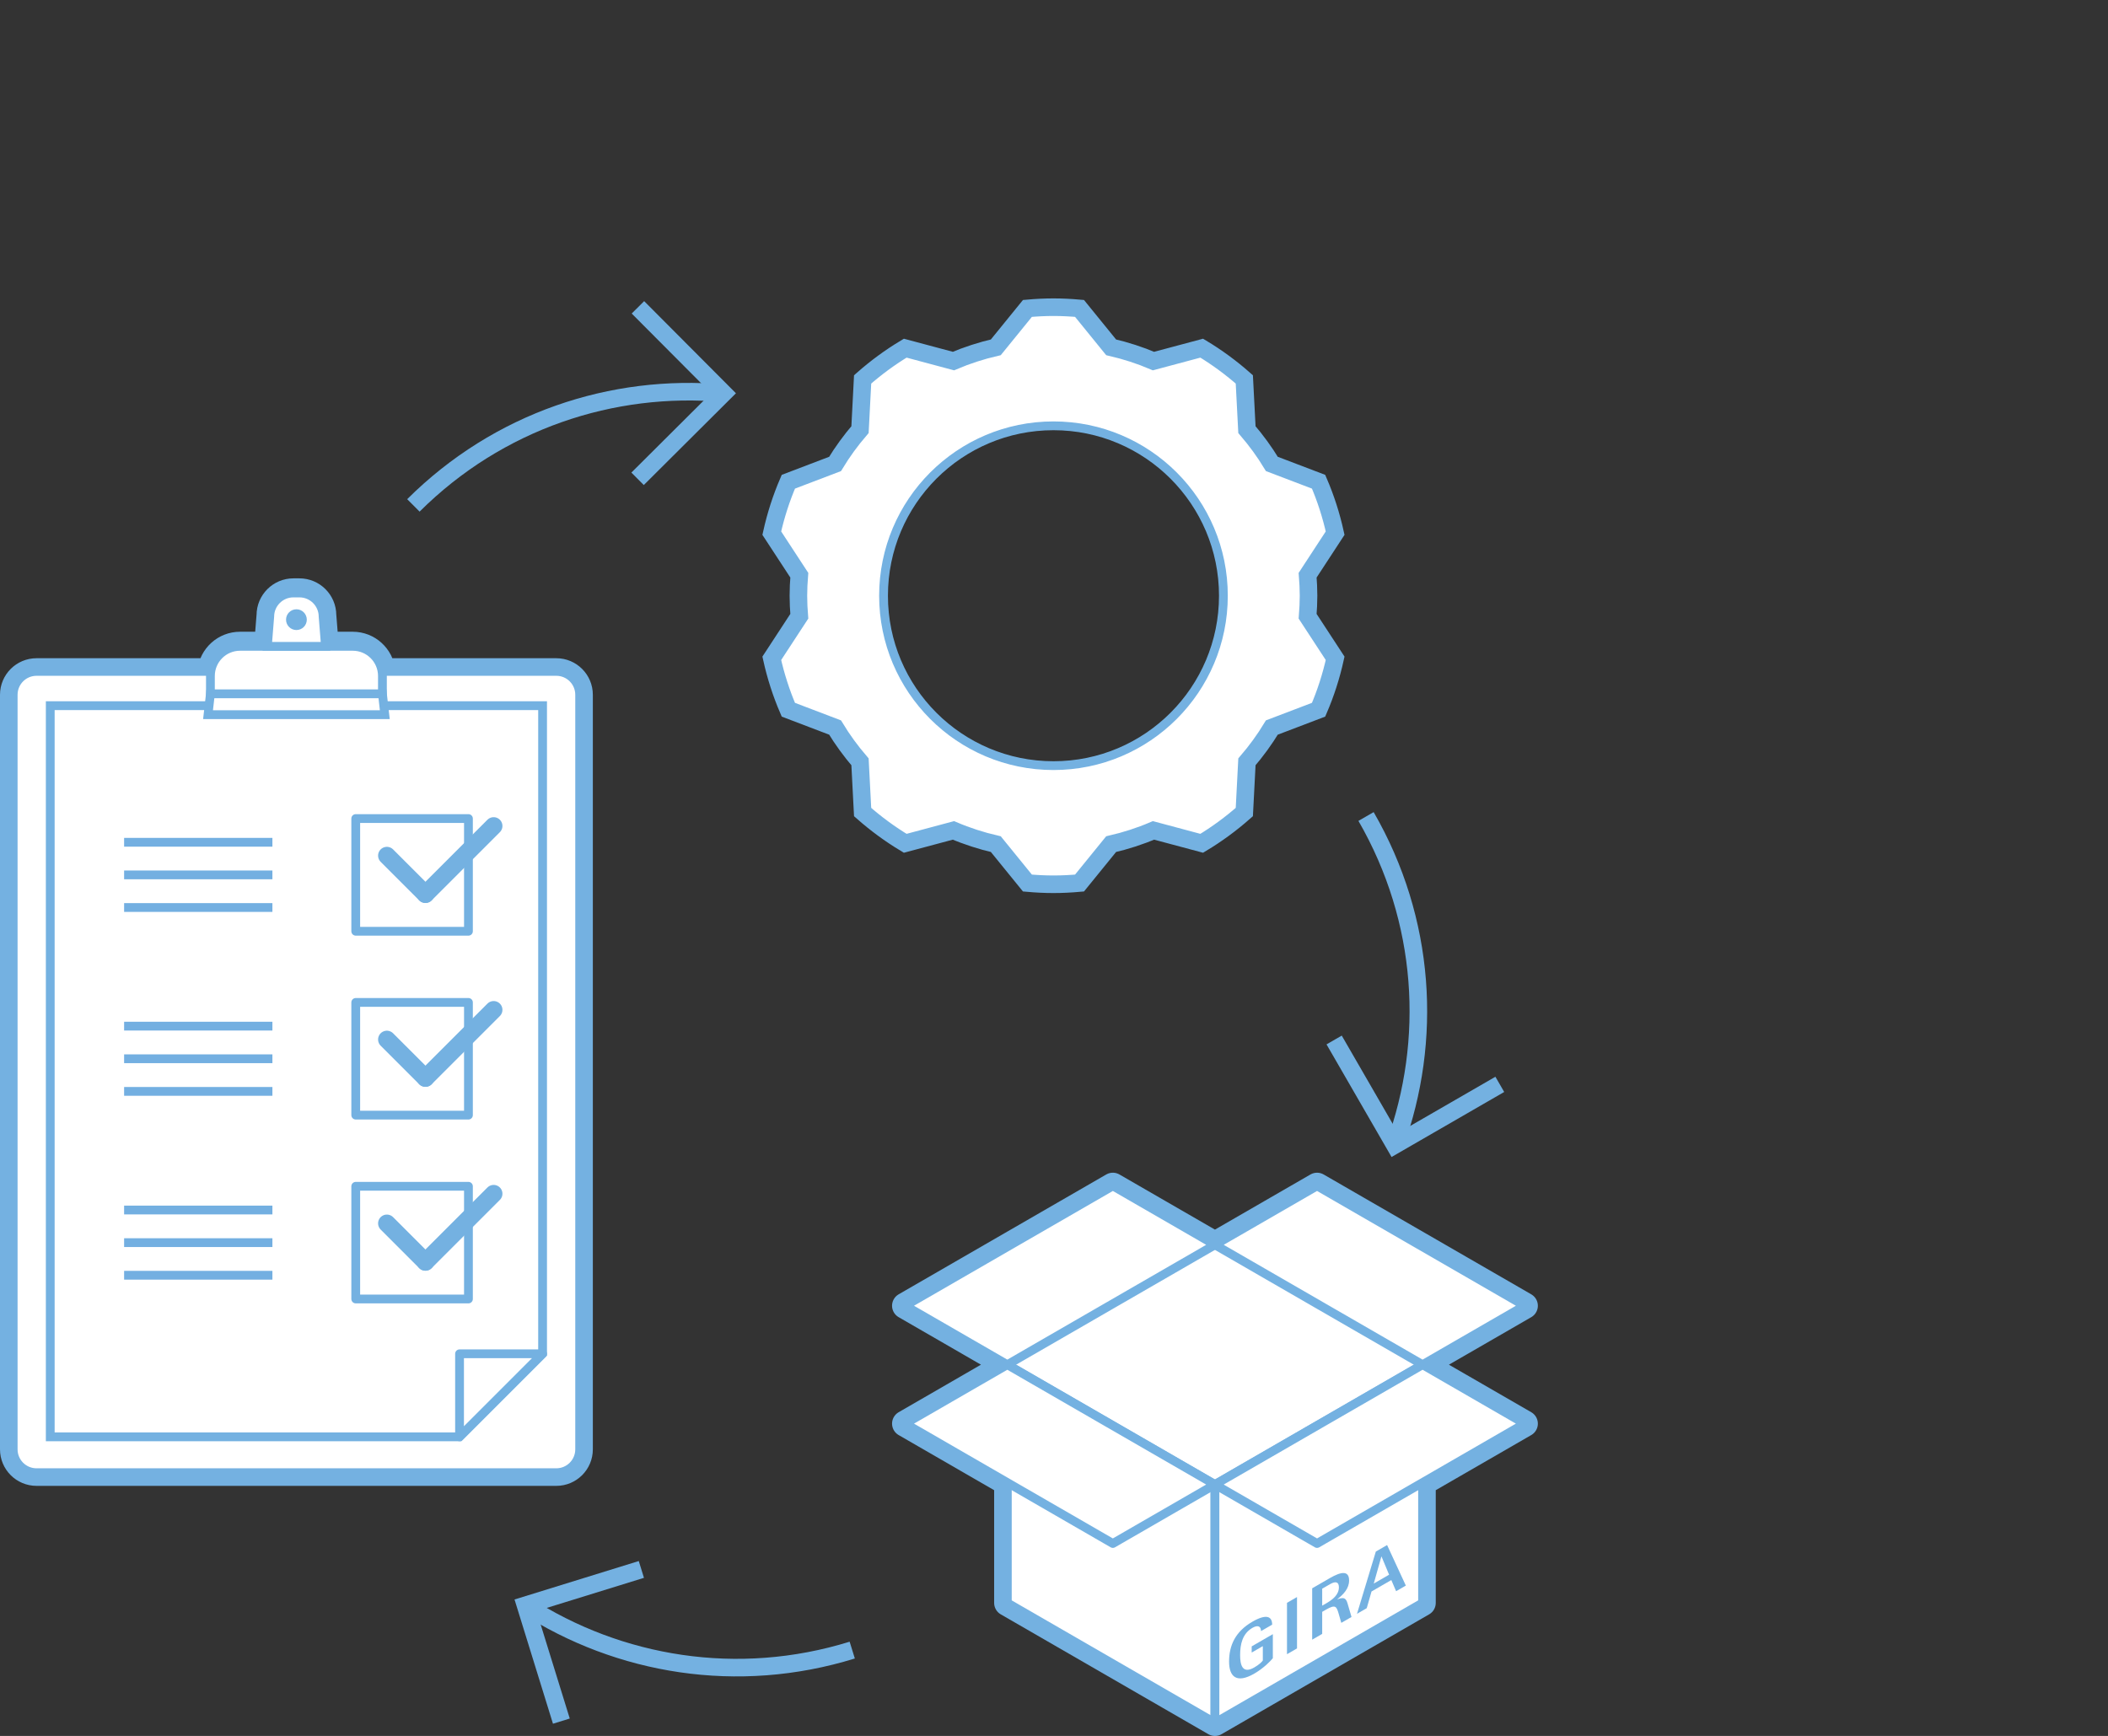 <?xml version="1.0" encoding="utf-8"?>
<!-- Generator: Adobe Illustrator 15.0.0, SVG Export Plug-In . SVG Version: 6.00 Build 0)  -->
<!DOCTYPE svg PUBLIC "-//W3C//DTD SVG 1.1//EN" "http://www.w3.org/Graphics/SVG/1.1/DTD/svg11.dtd">
<svg version="1.1" id="Ebene_1" xmlns="http://www.w3.org/2000/svg" xmlns:xlink="http://www.w3.org/1999/xlink" x="0px" y="0px"
	 width="339.987px" height="280.006px" viewBox="0 0 339.987 280.006" enable-background="new 0 0 339.987 280.006"
	 xml:space="preserve">
<rect x="0" y="0" width="339.987" height="280.006" fill="#333333" stroke="none"/>
<g>
	<defs>
		<rect id="SVGID_1_" width="339.987" height="280.006"/>
	</defs>
	<clipPath id="SVGID_2_">
		<use xlink:href="#SVGID_1_"  overflow="visible"/>
	</clipPath>
	<polyline clip-path="url(#SVGID_2_)" fill="none" stroke="#74B1E1" stroke-width="2.835" stroke-miterlimit="10" points="
		90.539,277.614 84.757,258.929 103.442,253.147 	"/>
	<path clip-path="url(#SVGID_2_)" fill="none" stroke="#74B1E1" stroke-width="2.835" stroke-miterlimit="10" d="M84.757,258.929
		c15.091,9.718,34.209,12.948,52.696,7.229"/>
	<polyline clip-path="url(#SVGID_2_)" fill="none" stroke="#74B1E1" stroke-width="2.835" stroke-miterlimit="10" points="
		241.894,174.906 224.955,184.686 215.175,167.748 	"/>
	<path clip-path="url(#SVGID_2_)" fill="none" stroke="#74B1E1" stroke-width="2.835" stroke-miterlimit="10" d="M224.954,184.686
		c6.13-16.868,5.043-36.227-4.633-52.986"/>
	<polyline clip-path="url(#SVGID_2_)" fill="none" stroke="#74B1E1" stroke-width="2.835" stroke-miterlimit="10" points="
		102.888,49.572 116.691,63.429 102.833,77.231 	"/>
	<path clip-path="url(#SVGID_2_)" fill="none" stroke="#74B1E1" stroke-width="2.835" stroke-miterlimit="10" d="M116.691,63.429
		c-17.877-1.591-36.307,4.434-50.018,18.091"/>
	<path clip-path="url(#SVGID_2_)" fill="none" stroke="#74B1E1" stroke-width="4.252" stroke-miterlimit="10" d="M89.723,108.296
		H61.652c-0.255-2.401-2.286-4.272-4.755-4.272h-4.402l-0.382-4.784c0-2.113-1.713-3.827-3.827-3.827h-0.957
		c-2.113,0-3.826,1.714-3.826,3.827l-0.383,4.784h-4.401c-2.469,0-4.5,1.871-4.755,4.272H5.893c-2.08,0-3.767,1.687-3.767,3.768
		v121.711c0,2.081,1.687,3.767,3.767,3.767h83.83c2.08,0,3.767-1.686,3.767-3.767V112.064
		C93.49,109.983,91.803,108.296,89.723,108.296z"/>
	<path clip-path="url(#SVGID_2_)" fill="#FFFFFF" d="M89.723,237.542H5.893c-2.08,0-3.767-1.687-3.767-3.767V112.063
		c0-2.081,1.687-3.767,3.767-3.767h83.83c2.08,0,3.767,1.686,3.767,3.767v121.712C93.49,235.855,91.803,237.542,89.723,237.542"/>
	<path clip-path="url(#SVGID_2_)" fill="none" stroke="#74B1E1" stroke-width="1.417" stroke-miterlimit="10" d="M89.723,237.542
		H5.893c-2.08,0-3.767-1.687-3.767-3.767V112.063c0-2.081,1.687-3.767,3.767-3.767h83.83c2.08,0,3.767,1.686,3.767,3.767v121.712
		C93.49,235.855,91.803,237.542,89.723,237.542z"/>
	<polygon clip-path="url(#SVGID_2_)" fill="#FFFFFF" points="87.511,218.363 87.511,113.822 8.105,113.822 8.105,231.758 
		69.333,231.758 74.117,231.758 	"/>
	<polygon clip-path="url(#SVGID_2_)" fill="none" stroke="#74B1E1" stroke-width="1.417" stroke-miterlimit="10" points="
		87.511,218.363 87.511,113.822 8.105,113.822 8.105,231.758 69.333,231.758 74.117,231.758 	"/>
	<polygon clip-path="url(#SVGID_2_)" fill="#FFFFFF" points="87.511,218.363 74.117,218.363 74.117,231.758 	"/>
	
		<polygon clip-path="url(#SVGID_2_)" fill="none" stroke="#74B1E1" stroke-width="1.417" stroke-linejoin="round" stroke-miterlimit="10" points="
		87.511,218.363 74.117,218.363 74.117,231.758 	"/>
	<rect x="57.375" y="132.03" clip-path="url(#SVGID_2_)" fill="#FFFFFF" width="18.177" height="18.178"/>
	
		<rect x="57.375" y="132.03" clip-path="url(#SVGID_2_)" fill="none" stroke="#74B1E1" stroke-width="1.417" stroke-linecap="round" stroke-linejoin="round" stroke-miterlimit="10" width="18.177" height="18.178"/>
	
		<line clip-path="url(#SVGID_2_)" fill="none" stroke="#74B1E1" stroke-width="2.835" stroke-linecap="round" stroke-linejoin="round" stroke-miterlimit="10" x1="62.397" y1="138.01" x2="68.617" y2="144.229"/>
	
		<line clip-path="url(#SVGID_2_)" fill="none" stroke="#74B1E1" stroke-width="2.835" stroke-linecap="round" stroke-linejoin="round" stroke-miterlimit="10" x1="79.618" y1="133.226" x2="68.617" y2="144.228"/>
	<rect x="57.375" y="161.688" clip-path="url(#SVGID_2_)" fill="#FFFFFF" width="18.177" height="18.178"/>
	
		<rect x="57.375" y="161.688" clip-path="url(#SVGID_2_)" fill="none" stroke="#74B1E1" stroke-width="1.417" stroke-linecap="round" stroke-linejoin="round" stroke-miterlimit="10" width="18.177" height="18.178"/>
	
		<line clip-path="url(#SVGID_2_)" fill="none" stroke="#74B1E1" stroke-width="2.835" stroke-linecap="round" stroke-linejoin="round" stroke-miterlimit="10" x1="62.397" y1="167.667" x2="68.617" y2="173.886"/>
	
		<line clip-path="url(#SVGID_2_)" fill="none" stroke="#74B1E1" stroke-width="2.835" stroke-linecap="round" stroke-linejoin="round" stroke-miterlimit="10" x1="79.618" y1="162.884" x2="68.617" y2="173.885"/>
	<rect x="57.375" y="191.345" clip-path="url(#SVGID_2_)" fill="#FFFFFF" width="18.177" height="18.178"/>
	
		<rect x="57.375" y="191.345" clip-path="url(#SVGID_2_)" fill="none" stroke="#74B1E1" stroke-width="1.417" stroke-linecap="round" stroke-linejoin="round" stroke-miterlimit="10" width="18.177" height="18.178"/>
	
		<line clip-path="url(#SVGID_2_)" fill="none" stroke="#74B1E1" stroke-width="2.835" stroke-linecap="round" stroke-linejoin="round" stroke-miterlimit="10" x1="62.397" y1="197.324" x2="68.617" y2="203.544"/>
	
		<line clip-path="url(#SVGID_2_)" fill="none" stroke="#74B1E1" stroke-width="2.835" stroke-linecap="round" stroke-linejoin="round" stroke-miterlimit="10" x1="79.618" y1="192.541" x2="68.617" y2="203.543"/>
	<path clip-path="url(#SVGID_2_)" fill="#FFFFFF" d="M61.68,112.865H33.936v-3.826c0-2.643,2.141-4.784,4.783-4.784h18.178
		c2.641,0,4.783,2.141,4.783,4.784V112.865z"/>
	
		<path clip-path="url(#SVGID_2_)" fill="none" stroke="#74B1E1" stroke-width="1.417" stroke-linecap="round" stroke-miterlimit="10" d="
		M61.68,112.865H33.936v-3.826c0-2.643,2.141-4.784,4.783-4.784h18.178c2.641,0,4.783,2.141,4.783,4.784V112.865z"/>
	<path clip-path="url(#SVGID_2_)" fill="#FFFFFF" d="M52.496,104.254h-9.375l0.383-4.783c0-2.113,1.713-3.826,3.826-3.826h0.957
		c2.113,0,3.826,1.713,3.826,3.826L52.496,104.254z"/>
	
		<path clip-path="url(#SVGID_2_)" fill="none" stroke="#74B1E1" stroke-width="1.417" stroke-linecap="round" stroke-miterlimit="10" d="
		M52.496,104.254h-9.375l0.383-4.783c0-2.113,1.713-3.826,3.826-3.826h0.957c2.113,0,3.826,1.713,3.826,3.826L52.496,104.254z"/>
	<path clip-path="url(#SVGID_2_)" fill="#74B1E1" d="M49.482,99.95c0,0.925-0.749,1.674-1.674,1.674
		c-0.925,0-1.674-0.749-1.674-1.674c0-0.925,0.749-1.674,1.674-1.674C48.733,98.275,49.482,99.024,49.482,99.95"/>
	<polygon clip-path="url(#SVGID_2_)" fill="#FFFFFF" points="62.063,115.274 33.553,115.274 33.936,111.909 61.68,111.909 	"/>
	<polygon clip-path="url(#SVGID_2_)" fill="none" stroke="#74B1E1" stroke-width="1.417" stroke-miterlimit="10" points="
		62.063,115.274 33.553,115.274 33.936,111.909 61.68,111.909 	"/>
	
		<line clip-path="url(#SVGID_2_)" fill="none" stroke="#73AFE1" stroke-width="1.417" stroke-miterlimit="10" x1="20.018" y1="135.857" x2="43.935" y2="135.857"/>
	
		<line clip-path="url(#SVGID_2_)" fill="none" stroke="#73AFE1" stroke-width="1.417" stroke-miterlimit="10" x1="20.018" y1="141.118" x2="43.935" y2="141.118"/>
	
		<line clip-path="url(#SVGID_2_)" fill="none" stroke="#73AFE1" stroke-width="1.417" stroke-miterlimit="10" x1="20.018" y1="146.38" x2="43.935" y2="146.38"/>
	
		<line clip-path="url(#SVGID_2_)" fill="none" stroke="#73AFE1" stroke-width="1.417" stroke-miterlimit="10" x1="20.018" y1="165.514" x2="43.935" y2="165.514"/>
	
		<line clip-path="url(#SVGID_2_)" fill="none" stroke="#73AFE1" stroke-width="1.417" stroke-miterlimit="10" x1="20.018" y1="170.776" x2="43.935" y2="170.776"/>
	
		<line clip-path="url(#SVGID_2_)" fill="none" stroke="#73AFE1" stroke-width="1.417" stroke-miterlimit="10" x1="20.018" y1="176.038" x2="43.935" y2="176.038"/>
	
		<line clip-path="url(#SVGID_2_)" fill="none" stroke="#73AFE1" stroke-width="1.417" stroke-miterlimit="10" x1="20.018" y1="195.172" x2="43.935" y2="195.172"/>
	
		<line clip-path="url(#SVGID_2_)" fill="none" stroke="#73AFE1" stroke-width="1.417" stroke-miterlimit="10" x1="20.018" y1="200.434" x2="43.935" y2="200.434"/>
	
		<line clip-path="url(#SVGID_2_)" fill="none" stroke="#73AFE1" stroke-width="1.417" stroke-miterlimit="10" x1="20.018" y1="205.695" x2="43.935" y2="205.695"/>
	<path clip-path="url(#SVGID_2_)" fill="#FFFFFF" d="M211.047,96.089c0-1.115-0.059-2.217-0.146-3.311l4.437-6.784
		c-0.636-2.872-1.53-5.645-2.668-8.291l-7.536-2.871c-1.188-1.961-2.538-3.808-4.024-5.536l-0.42-8.1
		c-2.128-1.879-4.425-3.569-6.872-5.038l-7.776,2.081c-2.188-0.933-4.475-1.674-6.836-2.22l-5.097-6.272
		c-1.385-0.124-2.783-0.198-4.201-0.198c-1.417,0-2.816,0.074-4.2,0.198l-5.097,6.272c-2.361,0.546-4.649,1.287-6.836,2.219
		l-7.776-2.08c-2.447,1.469-4.744,3.159-6.872,5.038l-0.42,8.099c-1.486,1.729-2.838,3.576-4.024,5.537l-7.536,2.871
		c-1.138,2.646-2.033,5.419-2.669,8.291l4.437,6.784c-0.087,1.094-0.145,2.196-0.145,3.311c0,1.116,0.058,2.218,0.145,3.311
		l-4.437,6.784c0.636,2.873,1.531,5.646,2.669,8.291l7.536,2.872c1.186,1.96,2.538,3.807,4.024,5.536l0.42,8.099
		c2.128,1.878,4.425,3.57,6.872,5.038l7.776-2.081c2.187,0.934,4.475,1.674,6.836,2.22l5.097,6.273
		c1.384,0.124,2.783,0.198,4.2,0.198c1.418,0,2.816-0.074,4.201-0.198l5.097-6.273c2.361-0.546,4.648-1.286,6.836-2.22l7.776,2.081
		c2.447-1.468,4.744-3.16,6.872-5.038l0.42-8.099c1.486-1.729,2.837-3.576,4.024-5.536l7.536-2.872
		c1.138-2.645,2.032-5.418,2.668-8.291l-4.437-6.784C210.988,98.308,211.047,97.206,211.047,96.089 M169.907,123.497
		c-15.136,0-27.406-12.271-27.406-27.407c0-15.136,12.27-27.406,27.406-27.406c15.138,0,27.407,12.27,27.407,27.406
		C197.314,111.226,185.045,123.497,169.907,123.497"/>
	
		<circle clip-path="url(#SVGID_2_)" fill="none" stroke="#74B1E1" stroke-width="1.417" stroke-miterlimit="10" cx="169.908" cy="96.089" r="27.406"/>
	<path clip-path="url(#SVGID_2_)" fill="none" stroke="#74B1E1" stroke-width="2.835" stroke-miterlimit="10" d="M138.706,122.883
		l0.42,8.1c2.128,1.878,4.425,3.569,6.872,5.038l7.776-2.081c2.188,0.933,4.475,1.673,6.836,2.219l5.097,6.273
		c1.385,0.124,2.784,0.197,4.2,0.197c1.418,0,2.817-0.073,4.202-0.197l5.096-6.273c2.362-0.546,4.649-1.286,6.836-2.219l7.776,2.081
		c2.448-1.469,4.744-3.16,6.872-5.038l0.42-8.1c1.486-1.729,2.838-3.576,4.023-5.536l7.536-2.871
		c1.14-2.646,2.033-5.419,2.668-8.291l-4.436-6.784c0.087-1.094,0.145-2.196,0.145-3.312c0-1.115-0.058-2.217-0.145-3.31
		l4.436-6.785c-0.635-2.872-1.528-5.645-2.668-8.291l-7.536-2.871c-1.186-1.961-2.537-3.807-4.023-5.536l-0.42-8.1
		c-2.128-1.878-4.424-3.569-6.872-5.038l-7.776,2.081c-2.187-0.933-4.474-1.673-6.836-2.219l-5.096-6.273
		c-1.385-0.124-2.784-0.198-4.202-0.198c-1.416,0-2.815,0.074-4.2,0.198l-5.097,6.273c-2.361,0.546-4.648,1.286-6.836,2.218
		l-7.776-2.08c-2.447,1.469-4.744,3.16-6.872,5.038l-0.42,8.1c-1.485,1.729-2.838,3.575-4.023,5.536l-7.536,2.871
		c-1.139,2.646-2.034,5.419-2.67,8.291l4.437,6.785c-0.087,1.093-0.145,2.195-0.145,3.31c0,1.116,0.058,2.218,0.145,3.312
		l-4.437,6.784c0.636,2.872,1.531,5.645,2.67,8.291l7.536,2.871C135.868,119.307,137.221,121.154,138.706,122.883z"/>
	
		<polygon clip-path="url(#SVGID_2_)" fill="none" stroke="#74B1E1" stroke-width="4.252" stroke-linejoin="round" stroke-miterlimit="10" points="
		229.438,220.121 245.906,210.614 212.419,191.281 195.953,200.788 179.485,191.281 146,210.614 162.466,220.121 146,229.63 
		162.466,239.137 162.466,258.547 195.953,277.881 229.438,258.547 229.438,239.137 245.906,229.63 	"/>
	<polygon clip-path="url(#SVGID_2_)" fill-rule="evenodd" clip-rule="evenodd" fill="#FFFFFF" points="229.438,220.121 
		195.953,239.454 162.466,220.121 195.953,200.788 	"/>
	<polygon clip-path="url(#SVGID_2_)" fill="#FFFFFF" points="195.952,277.88 162.466,258.546 162.466,220.121 195.952,239.454 	"/>
	
		<polygon clip-path="url(#SVGID_2_)" fill="none" stroke="#74B1E1" stroke-width="1.417" stroke-linejoin="round" stroke-miterlimit="10" points="
		195.952,277.88 162.466,258.546 162.466,220.121 195.952,239.454 	"/>
	<polygon clip-path="url(#SVGID_2_)" fill="#FFFFFF" points="195.952,277.88 229.438,258.546 229.438,220.121 195.952,239.454 	"/>
	
		<polygon clip-path="url(#SVGID_2_)" fill="none" stroke="#74B1E1" stroke-width="1.417" stroke-linejoin="round" stroke-miterlimit="10" points="
		195.952,277.88 229.438,258.546 229.438,220.121 195.952,239.454 	"/>
	<polygon clip-path="url(#SVGID_2_)" fill="#FFFFFF" points="179.485,248.962 146,229.629 162.466,220.121 195.952,239.454 	"/>
	
		<polygon clip-path="url(#SVGID_2_)" fill="none" stroke="#74B1E1" stroke-width="1.417" stroke-linejoin="round" stroke-miterlimit="10" points="
		179.485,248.962 146,229.629 162.466,220.121 195.952,239.454 	"/>
	<polygon clip-path="url(#SVGID_2_)" fill="#FFFFFF" points="212.419,248.962 245.905,229.629 229.439,220.121 195.952,239.454 	"/>
	
		<polygon clip-path="url(#SVGID_2_)" fill="none" stroke="#74B1E1" stroke-width="1.417" stroke-linejoin="round" stroke-miterlimit="10" points="
		212.419,248.962 245.905,229.629 229.439,220.121 195.952,239.454 	"/>
	<polygon clip-path="url(#SVGID_2_)" fill="#FFFFFF" points="162.466,220.121 195.952,200.788 179.486,191.281 145.999,210.614 	"/>
	
		<polygon clip-path="url(#SVGID_2_)" fill="none" stroke="#74B1E1" stroke-width="1.417" stroke-linejoin="round" stroke-miterlimit="10" points="
		162.466,220.121 195.952,200.788 179.486,191.281 145.999,210.614 	"/>
	<polygon clip-path="url(#SVGID_2_)" fill="#FFFFFF" points="229.438,220.121 195.953,200.788 212.419,191.281 245.906,210.614 	"/>
	
		<polygon clip-path="url(#SVGID_2_)" fill="none" stroke="#74B1E1" stroke-width="1.417" stroke-linejoin="round" stroke-miterlimit="10" points="
		229.438,220.121 195.953,200.788 212.419,191.281 245.906,210.614 	"/>
	<polygon clip-path="url(#SVGID_2_)" fill-rule="evenodd" clip-rule="evenodd" fill="#74B1E1" points="207.571,266.819 
		209.188,265.887 209.188,257.6 207.571,258.533 	"/>
	<path clip-path="url(#SVGID_2_)" fill-rule="evenodd" clip-rule="evenodd" fill="#74B1E1" d="M205.289,263.586l-3.412,1.972v0.996
		l1.796-1.036v2.318c-0.152,0.231-0.608,0.676-1.382,1.122c-1.934,1.116-2.278-0.462-2.278-1.975c0-1.729,0.345-3.465,1.988-4.415
		c1.036-0.598,1.382-0.077,1.382,0.523l1.797-1.036c0-1.358-0.953-1.769-3.179-0.484c-2.722,1.572-3.771,3.787-3.771,6.441
		c0,2.438,1.216,3.585,4.062,1.941c1.506-0.869,2.64-2.04,2.998-2.487V263.586z"/>
	<path clip-path="url(#SVGID_2_)" fill-rule="evenodd" clip-rule="evenodd" fill="#74B1E1" d="M211.633,264.476l1.616-0.935v-3.555
		l0.637-0.366c1.478-0.853,1.672-0.521,2.003,0.609l0.441,1.534l1.645-0.949l-0.58-1.996c-0.222-0.749-0.374-1.369-1.7-0.855v-0.023
		c0.982-0.771,1.893-1.706,1.893-3.016c0-1.62-1.271-1.439-3.066-0.401l-2.888,1.667V264.476z M213.249,256.252l1.271-0.733
		c0.912-0.527,1.423-0.354,1.423,0.511c0,1.225-1.049,2.012-2.058,2.594l-0.637,0.366V256.252z"/>
	<path clip-path="url(#SVGID_2_)" fill-rule="evenodd" clip-rule="evenodd" fill="#74B1E1" d="M218.864,260.3l1.571-0.907
		l0.771-2.692l3.192-1.843l0.772,1.8l1.57-0.907l-3.023-6.538l-1.816,1.048L218.864,260.3z M222.79,251.079l0.026-0.016l1.223,2.934
		l-2.472,1.428L222.79,251.079z"/>
</g>
</svg>
